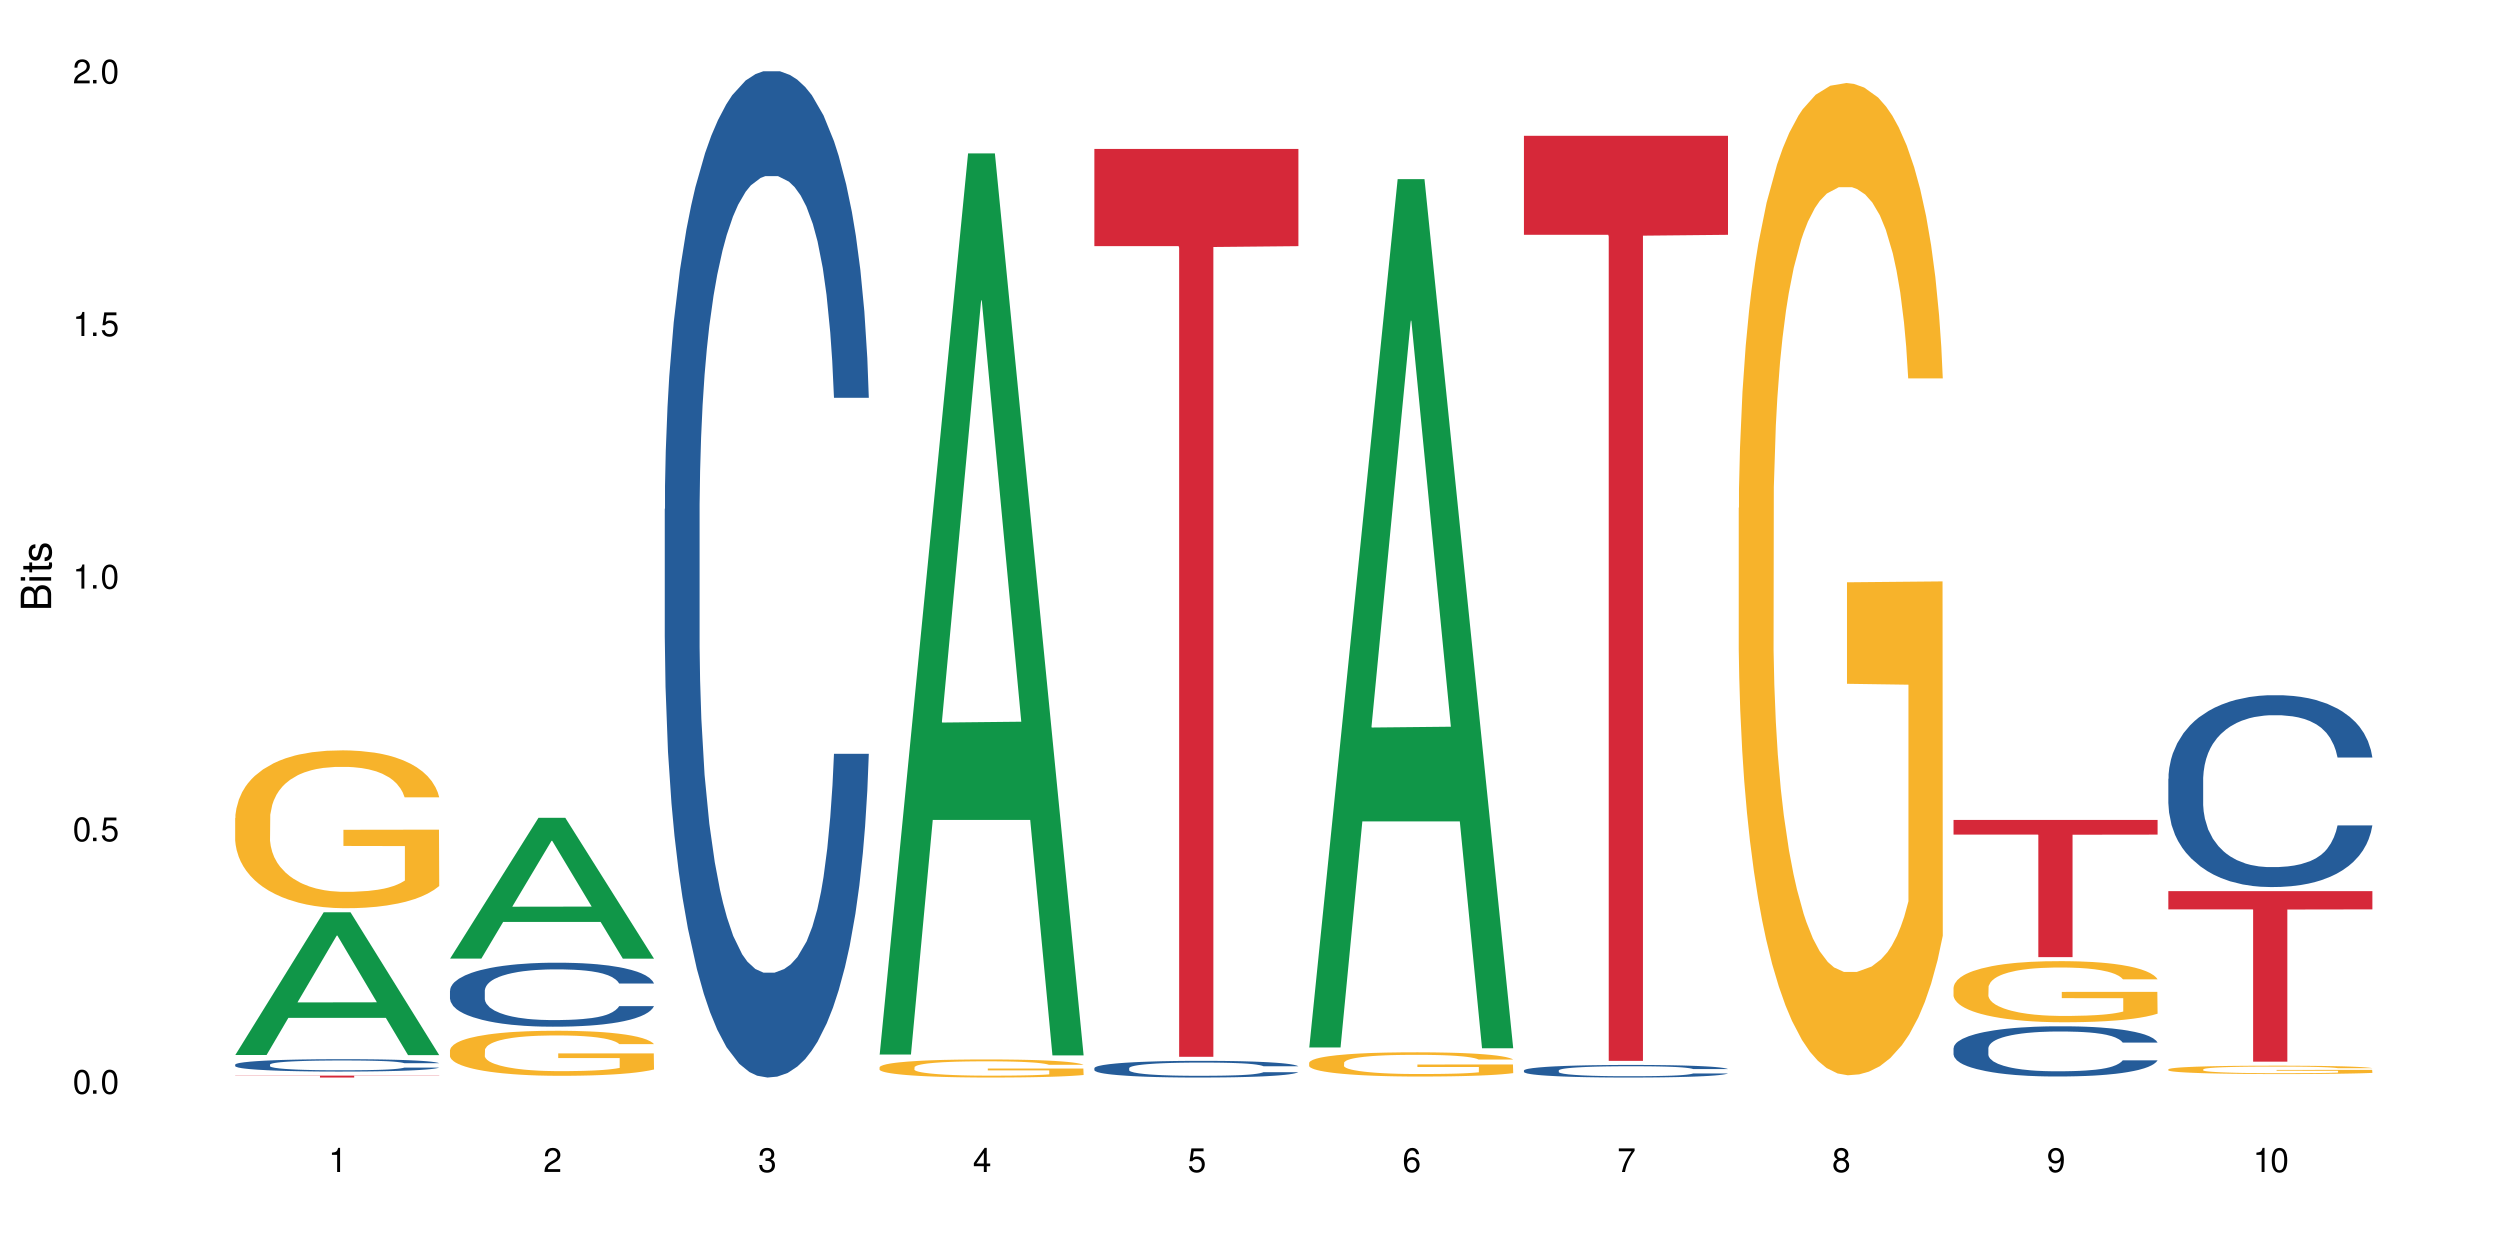 <?xml version="1.0" encoding="UTF-8"?>
<svg xmlns="http://www.w3.org/2000/svg" xmlns:xlink="http://www.w3.org/1999/xlink" width="720" height="360" viewBox="0 0 720 360">
<defs>
<g>
<g id="glyph-0-0">
</g>
<g id="glyph-0-1">
<path d="M 2.641 -6.938 C 2 -6.938 1.422 -6.656 1.078 -6.172 C 0.641 -5.562 0.406 -4.641 0.406 -3.359 C 0.406 -1.016 1.188 0.219 2.641 0.219 C 4.078 0.219 4.859 -1.016 4.859 -3.297 C 4.859 -4.641 4.656 -5.547 4.203 -6.172 C 3.844 -6.656 3.281 -6.938 2.641 -6.938 Z M 2.641 -6.188 C 3.547 -6.188 4 -5.25 4 -3.375 C 4 -1.406 3.562 -0.484 2.625 -0.484 C 1.734 -0.484 1.281 -1.438 1.281 -3.344 C 1.281 -5.25 1.734 -6.188 2.641 -6.188 Z M 2.641 -6.188 "/>
</g>
<g id="glyph-0-2">
<path d="M 1.828 -1 L 0.828 -1 L 0.828 0 L 1.828 0 Z M 1.828 -1 "/>
</g>
<g id="glyph-0-3">
<path d="M 4.562 -6.797 L 1.062 -6.797 L 0.547 -3.094 L 1.328 -3.094 C 1.719 -3.562 2.047 -3.734 2.578 -3.734 C 3.484 -3.734 4.062 -3.109 4.062 -2.094 C 4.062 -1.125 3.484 -0.531 2.578 -0.531 C 1.828 -0.531 1.375 -0.906 1.188 -1.672 L 0.328 -1.672 C 0.453 -1.109 0.547 -0.844 0.75 -0.594 C 1.125 -0.078 1.828 0.219 2.594 0.219 C 3.969 0.219 4.922 -0.781 4.922 -2.219 C 4.922 -3.562 4.031 -4.484 2.719 -4.484 C 2.25 -4.484 1.859 -4.359 1.469 -4.062 L 1.734 -5.969 L 4.562 -5.969 Z M 4.562 -6.797 "/>
</g>
<g id="glyph-0-4">
<path d="M 2.484 -4.938 L 2.484 0 L 3.328 0 L 3.328 -6.938 L 2.766 -6.938 C 2.469 -5.875 2.281 -5.734 0.984 -5.562 L 0.984 -4.938 Z M 2.484 -4.938 "/>
</g>
<g id="glyph-0-5">
<path d="M 4.859 -0.828 L 1.281 -0.828 C 1.359 -1.406 1.672 -1.781 2.5 -2.281 L 3.469 -2.828 C 4.406 -3.344 4.906 -4.062 4.906 -4.906 C 4.906 -5.484 4.672 -6.031 4.266 -6.406 C 3.859 -6.766 3.375 -6.938 2.719 -6.938 C 1.859 -6.938 1.219 -6.625 0.844 -6.031 C 0.609 -5.672 0.5 -5.234 0.484 -4.531 L 1.328 -4.531 C 1.359 -5.016 1.406 -5.281 1.531 -5.516 C 1.75 -5.938 2.188 -6.203 2.703 -6.203 C 3.469 -6.203 4.031 -5.641 4.031 -4.891 C 4.031 -4.344 3.719 -3.859 3.125 -3.516 L 2.234 -3 C 0.812 -2.172 0.406 -1.531 0.328 -0.016 L 4.859 -0.016 Z M 4.859 -0.828 "/>
</g>
<g id="glyph-0-6">
<path d="M 2.125 -3.188 L 2.578 -3.188 C 3.5 -3.188 3.984 -2.766 3.984 -1.922 C 3.984 -1.062 3.469 -0.531 2.594 -0.531 C 1.656 -0.531 1.203 -1 1.156 -2.016 L 0.312 -2.016 C 0.344 -1.453 0.438 -1.094 0.609 -0.781 C 0.953 -0.109 1.625 0.219 2.547 0.219 C 3.953 0.219 4.859 -0.625 4.859 -1.938 C 4.859 -2.828 4.516 -3.297 3.703 -3.594 C 4.344 -3.844 4.656 -4.328 4.656 -5.031 C 4.656 -6.219 3.875 -6.938 2.578 -6.938 C 1.203 -6.938 0.484 -6.172 0.453 -4.703 L 1.297 -4.703 C 1.312 -5.125 1.344 -5.359 1.453 -5.578 C 1.641 -5.969 2.062 -6.203 2.594 -6.203 C 3.344 -6.203 3.797 -5.75 3.797 -5 C 3.797 -4.516 3.609 -4.219 3.25 -4.047 C 3.016 -3.953 2.703 -3.922 2.125 -3.906 Z M 2.125 -3.188 "/>
</g>
<g id="glyph-0-7">
<path d="M 3.141 -1.672 L 3.141 0 L 3.984 0 L 3.984 -1.672 L 4.984 -1.672 L 4.984 -2.438 L 3.984 -2.438 L 3.984 -6.938 L 3.359 -6.938 L 0.266 -2.578 L 0.266 -1.672 Z M 3.141 -2.438 L 1 -2.438 L 3.141 -5.5 Z M 3.141 -2.438 "/>
</g>
<g id="glyph-0-8">
<path d="M 4.781 -5.125 C 4.609 -6.266 3.891 -6.938 2.844 -6.938 C 2.094 -6.938 1.422 -6.578 1.031 -5.953 C 0.594 -5.266 0.406 -4.422 0.406 -3.172 C 0.406 -2 0.578 -1.25 0.984 -0.641 C 1.359 -0.078 1.953 0.219 2.703 0.219 C 3.984 0.219 4.922 -0.75 4.922 -2.094 C 4.922 -3.375 4.062 -4.281 2.844 -4.281 C 2.172 -4.281 1.641 -4.031 1.281 -3.516 C 1.281 -5.234 1.828 -6.188 2.797 -6.188 C 3.391 -6.188 3.797 -5.797 3.938 -5.125 Z M 2.734 -3.531 C 3.547 -3.531 4.062 -2.953 4.062 -2.031 C 4.062 -1.156 3.484 -0.531 2.703 -0.531 C 1.922 -0.531 1.328 -1.188 1.328 -2.078 C 1.328 -2.938 1.906 -3.531 2.734 -3.531 Z M 2.734 -3.531 "/>
</g>
<g id="glyph-0-9">
<path d="M 4.984 -6.797 L 0.438 -6.797 L 0.438 -5.969 L 4.109 -5.969 C 2.5 -3.656 1.828 -2.234 1.328 0 L 2.219 0 C 2.594 -2.172 3.453 -4.047 4.984 -6.094 Z M 4.984 -6.797 "/>
</g>
<g id="glyph-0-10">
<path d="M 3.75 -3.656 C 4.469 -4.094 4.688 -4.438 4.688 -5.078 C 4.688 -6.172 3.844 -6.938 2.641 -6.938 C 1.438 -6.938 0.594 -6.172 0.594 -5.094 C 0.594 -4.438 0.812 -4.094 1.516 -3.656 C 0.734 -3.266 0.359 -2.703 0.359 -1.922 C 0.359 -0.656 1.281 0.219 2.641 0.219 C 3.984 0.219 4.922 -0.656 4.922 -1.922 C 4.922 -2.703 4.531 -3.266 3.75 -3.656 Z M 2.641 -6.188 C 3.359 -6.188 3.812 -5.75 3.812 -5.062 C 3.812 -4.406 3.344 -3.984 2.641 -3.984 C 1.922 -3.984 1.453 -4.406 1.453 -5.078 C 1.453 -5.75 1.922 -6.188 2.641 -6.188 Z M 2.641 -3.266 C 3.484 -3.266 4.062 -2.719 4.062 -1.906 C 4.062 -1.078 3.484 -0.531 2.625 -0.531 C 1.797 -0.531 1.219 -1.094 1.219 -1.906 C 1.219 -2.719 1.781 -3.266 2.641 -3.266 Z M 2.641 -3.266 "/>
</g>
<g id="glyph-0-11">
<path d="M 0.516 -1.578 C 0.672 -0.453 1.406 0.219 2.438 0.219 C 3.188 0.219 3.859 -0.141 4.266 -0.766 C 4.688 -1.453 4.891 -2.297 4.891 -3.547 C 4.891 -4.719 4.703 -5.453 4.312 -6.078 C 3.938 -6.641 3.344 -6.938 2.594 -6.938 C 1.297 -6.938 0.359 -5.969 0.359 -4.625 C 0.359 -3.344 1.234 -2.453 2.453 -2.453 C 3.094 -2.453 3.578 -2.672 4.016 -3.203 C 4 -1.484 3.469 -0.531 2.5 -0.531 C 1.906 -0.531 1.484 -0.906 1.359 -1.578 Z M 2.578 -6.203 C 3.375 -6.203 3.969 -5.531 3.969 -4.641 C 3.969 -3.797 3.391 -3.188 2.547 -3.188 C 1.734 -3.188 1.234 -3.766 1.234 -4.688 C 1.234 -5.562 1.797 -6.203 2.578 -6.203 Z M 2.578 -6.203 "/>
</g>
<g id="glyph-1-0">
</g>
<g id="glyph-1-1">
<path d="M 0 -0.953 L 0 -4.891 C 0 -5.719 -0.234 -6.344 -0.734 -6.797 C -1.188 -7.234 -1.812 -7.469 -2.5 -7.469 C -3.547 -7.469 -4.188 -7 -4.625 -5.875 C -4.984 -6.688 -5.625 -7.094 -6.531 -7.094 C -7.172 -7.094 -7.734 -6.859 -8.141 -6.391 C -8.562 -5.922 -8.75 -5.344 -8.75 -4.5 L -8.75 -0.953 Z M -4.984 -2.062 L -7.766 -2.062 L -7.766 -4.219 C -7.766 -4.844 -7.688 -5.203 -7.453 -5.5 C -7.219 -5.812 -6.859 -5.969 -6.375 -5.969 C -5.891 -5.969 -5.531 -5.812 -5.297 -5.5 C -5.062 -5.203 -4.984 -4.844 -4.984 -4.219 Z M -0.984 -2.062 L -4 -2.062 L -4 -4.781 C -4 -5.766 -3.438 -6.359 -2.484 -6.359 C -1.547 -6.359 -0.984 -5.766 -0.984 -4.781 Z M -0.984 -2.062 "/>
</g>
<g id="glyph-1-2">
<path d="M -6.281 -1.797 L -6.281 -0.797 L 0 -0.797 L 0 -1.797 Z M -8.75 -1.797 L -8.75 -0.797 L -7.484 -0.797 L -7.484 -1.797 Z M -8.75 -1.797 "/>
</g>
<g id="glyph-1-3">
<path d="M -6.281 -3.047 L -6.281 -2.016 L -8.016 -2.016 L -8.016 -1.016 L -6.281 -1.016 L -6.281 -0.172 L -5.469 -0.172 L -5.469 -1.016 L -0.719 -1.016 C -0.078 -1.016 0.281 -1.453 0.281 -2.234 C 0.281 -2.5 0.25 -2.719 0.188 -3.047 L -0.641 -3.047 C -0.609 -2.906 -0.594 -2.766 -0.594 -2.562 C -0.594 -2.141 -0.719 -2.016 -1.156 -2.016 L -5.469 -2.016 L -5.469 -3.047 Z M -6.281 -3.047 "/>
</g>
<g id="glyph-1-4">
<path d="M -4.531 -5.25 C -5.766 -5.25 -6.469 -4.422 -6.469 -2.969 C -6.469 -1.516 -5.719 -0.562 -4.547 -0.562 C -3.562 -0.562 -3.094 -1.062 -2.734 -2.562 L -2.516 -3.484 C -2.344 -4.188 -2.094 -4.469 -1.641 -4.469 C -1.047 -4.469 -0.641 -3.875 -0.641 -3 C -0.641 -2.453 -0.797 -2 -1.062 -1.75 C -1.25 -1.594 -1.422 -1.531 -1.875 -1.469 L -1.875 -0.406 C -0.422 -0.453 0.281 -1.266 0.281 -2.922 C 0.281 -4.5 -0.5 -5.516 -1.719 -5.516 C -2.656 -5.516 -3.172 -4.984 -3.469 -3.734 L -3.703 -2.766 C -3.891 -1.953 -4.156 -1.609 -4.594 -1.609 C -5.188 -1.609 -5.547 -2.125 -5.547 -2.938 C -5.547 -3.75 -5.203 -4.172 -4.531 -4.203 Z M -4.531 -5.25 "/>
</g>
</g>
</defs>
<rect x="-72" y="-36" width="864" height="432" fill="rgb(100%, 100%, 100%)" fill-opacity="1"/>
<path fill-rule="nonzero" fill="rgb(6.275%, 58.824%, 28.235%)" fill-opacity="1" d="M 67.73 303.844 L 67.793 303.805 L 93.223 262.734 L 100.945 262.734 L 126.5 303.883 L 117.52 303.883 L 111.117 293.141 L 83.051 293.141 L 76.773 303.844 L 67.73 303.844 L 85.75 288.699 L 108.543 288.66 L 97.176 269.457 L 97.051 269.418 L 96.926 269.535 L 85.688 288.66 L 85.75 288.699 Z M 67.73 303.844 "/>
<path fill-rule="nonzero" fill="rgb(14.51%, 36.078%, 60%)" fill-opacity="1" d="M 67.73 306.598 L 67.801 306.594 L 67.801 306.516 L 68.02 306.395 L 68.52 306.238 L 69.02 306.129 L 70.312 305.938 L 72.102 305.75 L 73.965 305.609 L 75.328 305.523 L 76.547 305.457 L 79.34 305.336 L 81.133 305.273 L 83.066 305.219 L 85.434 305.164 L 87.152 305.133 L 91.023 305.078 L 93.891 305.059 L 96.113 305.047 L 100.914 305.047 L 103.781 305.059 L 105.859 305.078 L 108.152 305.102 L 110.086 305.133 L 113.457 305.203 L 116.465 305.293 L 117.828 305.348 L 119.977 305.449 L 121.625 305.547 L 122.773 305.629 L 124.062 305.75 L 125.207 305.898 L 126.07 306.062 L 126.5 306.203 L 116.465 306.203 L 115.965 306.074 L 115.391 305.973 L 114.316 305.84 L 113.238 305.746 L 111.734 305.648 L 110.375 305.59 L 108.512 305.527 L 106.863 305.488 L 105.141 305.457 L 103.492 305.438 L 100.34 305.418 L 96.684 305.418 L 95.324 305.426 L 92.527 305.453 L 91.023 305.473 L 88.871 305.52 L 87.367 305.562 L 85.578 305.629 L 84.359 305.684 L 82.852 305.766 L 81.777 305.844 L 80.559 305.949 L 79.844 306.031 L 79.199 306.121 L 78.625 306.23 L 78.195 306.344 L 77.906 306.465 L 77.766 306.582 L 77.766 307.086 L 77.906 307.203 L 78.266 307.34 L 79.199 307.539 L 80.559 307.715 L 82.137 307.852 L 83.641 307.949 L 84.5 307.992 L 85.648 308.047 L 87.441 308.109 L 90.02 308.176 L 91.523 308.203 L 93.816 308.227 L 96.184 308.242 L 99.336 308.242 L 102.133 308.227 L 103.996 308.211 L 105.93 308.188 L 108.582 308.129 L 110.23 308.078 L 111.664 308.016 L 112.738 307.953 L 113.457 307.902 L 114.531 307.801 L 115.391 307.691 L 116.035 307.578 L 116.465 307.465 L 126.5 307.465 L 126.07 307.598 L 125.422 307.723 L 124.777 307.816 L 123.777 307.93 L 122.629 308.031 L 120.98 308.148 L 119.617 308.223 L 117.828 308.305 L 116.18 308.363 L 114.387 308.422 L 111.734 308.484 L 110.016 308.52 L 108.152 308.547 L 105.93 308.574 L 103.137 308.598 L 100.125 308.609 L 97.328 308.613 L 94.32 308.605 L 92.098 308.594 L 89.16 308.562 L 85.504 308.504 L 82.852 308.441 L 80.773 308.383 L 78.984 308.316 L 76.977 308.227 L 74.395 308.086 L 72.82 307.973 L 71.746 307.883 L 70.527 307.754 L 69.664 307.641 L 68.664 307.457 L 67.945 307.227 L 67.73 307.047 Z M 67.73 306.598 "/>
<path fill-rule="nonzero" fill="rgb(96.863%, 70.196%, 16.863%)" fill-opacity="1" d="M 67.73 235.574 L 67.801 235.535 L 67.801 234.703 L 68.09 232.836 L 68.805 230.262 L 69.738 228.141 L 70.742 226.48 L 71.387 225.609 L 72.461 224.363 L 73.395 223.449 L 75.758 221.582 L 78.77 219.836 L 80.418 219.09 L 82.281 218.383 L 84.93 217.594 L 86.148 217.305 L 89.875 216.641 L 94.105 216.223 L 98.762 216.098 L 100.914 216.141 L 103.852 216.309 L 107.863 216.762 L 110.16 217.18 L 111.949 217.594 L 113.812 218.133 L 116.105 218.965 L 118.258 219.961 L 119.977 220.957 L 121.695 222.203 L 123.129 223.531 L 124.348 224.984 L 125.422 226.73 L 126.07 228.184 L 126.5 229.637 L 116.535 229.637 L 115.965 228.184 L 115.32 227.062 L 114.242 225.691 L 113.168 224.695 L 112.094 223.906 L 110.086 222.828 L 108.367 222.16 L 106.215 221.582 L 104.137 221.207 L 101.773 220.957 L 100.34 220.875 L 96.543 220.875 L 93.102 221.164 L 91.094 221.496 L 89.66 221.828 L 87.656 222.453 L 86.438 222.949 L 85.719 223.285 L 83.57 224.57 L 82.137 225.734 L 81.348 226.523 L 80.344 227.77 L 79.629 228.891 L 78.84 230.551 L 78.41 231.797 L 77.836 234.621 L 77.766 242.094 L 77.98 243.672 L 78.41 245.375 L 78.984 246.871 L 79.844 248.449 L 80.703 249.652 L 82.207 251.273 L 83.496 252.352 L 84.5 253.059 L 86.438 254.18 L 87.227 254.555 L 89.09 255.301 L 91.023 255.883 L 93.387 256.379 L 95.18 256.629 L 98.047 256.836 L 101.703 256.836 L 106 256.59 L 108.727 256.258 L 110.59 255.926 L 111.809 255.633 L 113.312 255.176 L 114.387 254.762 L 115.391 254.305 L 116.609 253.598 L 116.609 243.672 L 98.906 243.633 L 98.906 238.98 L 126.426 238.938 L 126.5 255.176 L 124.992 256.297 L 123.129 257.379 L 121.34 258.207 L 119.477 258.914 L 116.824 259.703 L 114.672 260.199 L 111.375 260.781 L 108.367 261.156 L 105.215 261.406 L 102.418 261.531 L 99.121 261.57 L 96.184 261.488 L 93.031 261.238 L 90.52 260.906 L 88.227 260.492 L 85.934 259.953 L 83.066 259.078 L 81.203 258.375 L 79.27 257.5 L 77.336 256.465 L 75.613 255.344 L 74.469 254.469 L 73.32 253.473 L 72.102 252.227 L 70.957 250.816 L 70.098 249.527 L 69.309 248.074 L 68.734 246.703 L 68.16 244.836 L 67.875 243.34 L 67.73 242.055 Z M 67.73 235.574 "/>
<path fill-rule="nonzero" fill="rgb(83.922%, 15.686%, 22.353%)" fill-opacity="1" d="M 67.73 309.777 L 126.5 309.777 L 126.5 309.836 L 102.008 309.836 L 102.008 310.332 L 92.152 310.332 L 92.152 309.836 L 67.73 309.836 Z M 67.73 309.777 "/>
<path fill-rule="nonzero" fill="rgb(6.275%, 58.824%, 28.235%)" fill-opacity="1" d="M 129.594 276.07 L 129.656 276.031 L 155.082 235.531 L 162.805 235.531 L 188.359 276.105 L 179.383 276.105 L 172.977 265.516 L 144.91 265.516 L 138.633 276.07 L 129.594 276.07 L 147.613 261.133 L 170.402 261.098 L 159.039 242.16 L 158.914 242.121 L 158.789 242.238 L 147.547 261.098 L 147.613 261.133 Z M 129.594 276.07 "/>
<path fill-rule="nonzero" fill="rgb(14.51%, 36.078%, 60%)" fill-opacity="1" d="M 129.594 285.285 L 129.664 285.27 L 129.664 284.863 L 129.879 284.227 L 130.379 283.418 L 130.883 282.859 L 132.172 281.867 L 133.965 280.906 L 135.828 280.168 L 137.188 279.73 L 138.406 279.391 L 141.203 278.77 L 142.992 278.449 L 144.93 278.164 L 147.293 277.879 L 149.016 277.707 L 152.883 277.438 L 155.75 277.32 L 157.973 277.27 L 162.773 277.27 L 165.641 277.34 L 167.719 277.422 L 170.012 277.559 L 171.949 277.707 L 175.316 278.078 L 178.324 278.551 L 179.688 278.82 L 181.836 279.344 L 183.484 279.848 L 184.633 280.285 L 185.922 280.906 L 187.07 281.664 L 187.93 282.523 L 188.359 283.25 L 178.324 283.25 L 177.824 282.574 L 177.25 282.055 L 176.176 281.363 L 175.102 280.875 L 173.598 280.387 L 172.234 280.066 L 170.371 279.746 L 168.723 279.543 L 167.004 279.391 L 165.355 279.293 L 162.199 279.191 L 158.547 279.191 L 157.184 279.223 L 154.391 279.359 L 152.883 279.477 L 150.734 279.711 L 149.23 279.93 L 147.438 280.27 L 146.219 280.555 L 144.715 280.992 L 143.641 281.379 L 142.422 281.934 L 141.703 282.355 L 141.059 282.828 L 140.484 283.383 L 140.055 283.973 L 139.77 284.594 L 139.625 285.203 L 139.625 287.812 L 139.77 288.418 L 140.129 289.125 L 141.059 290.152 L 142.422 291.043 L 143.996 291.75 L 145.504 292.258 L 146.363 292.492 L 147.508 292.762 L 149.301 293.098 L 151.879 293.438 L 153.387 293.57 L 155.68 293.707 L 158.043 293.773 L 161.199 293.773 L 163.992 293.707 L 165.855 293.621 L 167.789 293.484 L 170.441 293.199 L 172.09 292.93 L 173.523 292.609 L 174.598 292.289 L 175.316 292.02 L 176.391 291.5 L 177.25 290.926 L 177.895 290.336 L 178.324 289.766 L 188.359 289.766 L 187.93 290.438 L 187.285 291.094 L 186.641 291.582 L 185.637 292.172 L 184.488 292.695 L 182.84 293.285 L 181.48 293.672 L 179.688 294.094 L 178.039 294.414 L 176.246 294.699 L 173.598 295.035 L 171.875 295.203 L 170.012 295.355 L 167.789 295.488 L 164.996 295.609 L 161.984 295.676 L 159.191 295.691 L 156.18 295.66 L 153.957 295.59 L 151.02 295.441 L 147.367 295.137 L 144.715 294.816 L 142.637 294.496 L 140.844 294.16 L 138.836 293.707 L 136.258 292.965 L 134.68 292.391 L 133.605 291.922 L 132.387 291.262 L 131.527 290.676 L 130.523 289.73 L 129.809 288.535 L 129.594 287.609 Z M 129.594 285.285 "/>
<path fill-rule="nonzero" fill="rgb(96.863%, 70.196%, 16.863%)" fill-opacity="1" d="M 129.594 302.414 L 129.664 302.402 L 129.664 302.168 L 129.949 301.633 L 130.668 300.898 L 131.598 300.293 L 132.602 299.82 L 133.246 299.57 L 134.32 299.215 L 135.254 298.953 L 137.617 298.422 L 140.629 297.922 L 142.277 297.711 L 144.141 297.508 L 146.793 297.281 L 148.012 297.199 L 151.738 297.012 L 155.965 296.891 L 160.625 296.855 L 162.773 296.867 L 165.711 296.914 L 169.727 297.047 L 172.02 297.164 L 173.812 297.281 L 175.676 297.438 L 177.969 297.676 L 180.117 297.957 L 181.836 298.242 L 183.559 298.598 L 184.992 298.977 L 186.211 299.395 L 187.285 299.891 L 187.93 300.305 L 188.359 300.719 L 178.398 300.719 L 177.824 300.305 L 177.18 299.984 L 176.105 299.594 L 175.031 299.309 L 173.953 299.086 L 171.949 298.777 L 170.227 298.586 L 168.078 298.422 L 166 298.312 L 163.633 298.242 L 162.199 298.219 L 158.402 298.219 L 154.961 298.301 L 152.957 298.398 L 151.523 298.492 L 149.516 298.668 L 148.297 298.812 L 147.582 298.906 L 145.43 299.273 L 143.996 299.605 L 143.207 299.832 L 142.207 300.188 L 141.488 300.508 L 140.699 300.98 L 140.27 301.336 L 139.695 302.145 L 139.625 304.277 L 139.84 304.727 L 140.27 305.211 L 140.844 305.641 L 141.703 306.09 L 142.562 306.434 L 144.07 306.895 L 145.359 307.203 L 146.363 307.406 L 148.297 307.727 L 149.086 307.832 L 150.949 308.047 L 152.883 308.211 L 155.25 308.355 L 157.039 308.426 L 159.906 308.484 L 163.562 308.484 L 167.863 308.414 L 170.586 308.32 L 172.449 308.223 L 173.668 308.141 L 175.172 308.012 L 176.246 307.891 L 177.25 307.762 L 178.469 307.559 L 178.469 304.727 L 160.766 304.715 L 160.766 303.387 L 188.289 303.375 L 188.359 308.012 L 186.855 308.332 L 184.992 308.637 L 183.199 308.875 L 181.336 309.078 L 178.684 309.301 L 176.535 309.445 L 173.238 309.609 L 170.227 309.719 L 167.074 309.789 L 164.277 309.824 L 160.984 309.836 L 158.043 309.812 L 154.891 309.742 L 152.383 309.645 L 150.09 309.527 L 147.797 309.375 L 144.93 309.125 L 143.066 308.922 L 141.129 308.676 L 139.195 308.379 L 137.477 308.059 L 136.328 307.809 L 135.184 307.523 L 133.965 307.168 L 132.816 306.766 L 131.957 306.398 L 131.168 305.984 L 130.594 305.594 L 130.023 305.059 L 129.734 304.633 L 129.594 304.266 Z M 129.594 302.414 "/>
<path fill-rule="nonzero" fill="rgb(14.51%, 36.078%, 60%)" fill-opacity="1" d="M 191.453 146.621 L 191.523 146.355 L 191.523 140 L 191.738 129.934 L 192.242 117.215 L 192.742 108.477 L 194.031 92.844 L 195.824 77.746 L 197.688 66.09 L 199.051 59.203 L 200.27 53.902 L 203.062 44.102 L 204.855 39.07 L 206.789 34.566 L 209.156 30.062 L 210.875 27.414 L 214.746 23.176 L 217.613 21.32 L 219.832 20.527 L 224.637 20.527 L 227.5 21.586 L 229.582 22.91 L 231.875 25.031 L 233.809 27.414 L 237.176 33.242 L 240.188 40.66 L 241.547 44.898 L 243.699 53.109 L 245.348 61.055 L 246.492 67.945 L 247.785 77.746 L 248.93 89.668 L 249.789 103.176 L 250.219 114.566 L 240.188 114.566 L 239.684 103.973 L 239.113 95.758 L 238.035 84.898 L 236.961 77.215 L 235.457 69.535 L 234.094 64.5 L 232.23 59.469 L 230.582 56.289 L 228.863 53.902 L 227.215 52.316 L 224.062 50.727 L 220.406 50.727 L 219.043 51.254 L 216.25 53.375 L 214.746 55.23 L 212.594 58.938 L 211.09 62.383 L 209.297 67.68 L 208.078 72.184 L 206.574 79.07 L 205.5 85.164 L 204.281 93.906 L 203.566 100.527 L 202.918 107.945 L 202.348 116.688 L 201.918 125.957 L 201.629 135.762 L 201.484 145.297 L 201.484 186.355 L 201.629 195.895 L 201.988 207.02 L 202.918 223.18 L 204.281 237.219 L 205.859 248.344 L 207.363 256.293 L 208.223 260 L 209.371 264.238 L 211.16 269.535 L 213.742 274.836 L 215.246 276.953 L 217.539 279.074 L 219.906 280.133 L 223.059 280.133 L 225.852 279.074 L 227.715 277.75 L 229.652 275.629 L 232.305 271.125 L 233.953 266.887 L 235.387 261.855 L 236.461 256.82 L 237.176 252.582 L 238.254 244.371 L 239.113 235.363 L 239.758 226.094 L 240.188 217.086 L 250.219 217.086 L 249.789 227.684 L 249.145 238.012 L 248.5 245.695 L 247.496 254.969 L 246.352 263.18 L 244.703 272.449 L 243.34 278.543 L 241.547 285.168 L 239.898 290.199 L 238.109 294.703 L 235.457 300 L 233.738 302.648 L 231.875 305.035 L 229.652 307.152 L 226.855 309.008 L 223.848 310.066 L 221.051 310.332 L 218.043 309.801 L 215.82 308.742 L 212.883 306.359 L 209.227 301.59 L 206.574 296.559 L 204.496 291.523 L 202.703 286.227 L 200.699 279.074 L 198.117 267.418 L 196.543 258.41 L 195.465 250.992 L 194.246 240.664 L 193.387 231.391 L 192.383 216.555 L 191.668 197.746 L 191.453 183.18 Z M 191.453 146.621 "/>
<path fill-rule="nonzero" fill="rgb(6.275%, 58.824%, 28.235%)" fill-opacity="1" d="M 253.312 303.711 L 253.375 303.465 L 278.805 44.184 L 286.527 44.184 L 312.082 303.953 L 303.102 303.953 L 296.699 236.145 L 268.633 236.145 L 262.355 303.711 L 253.312 303.711 L 271.332 208.094 L 294.125 207.852 L 282.762 86.625 L 282.633 86.379 L 282.508 87.113 L 271.27 207.852 L 271.332 208.094 Z M 253.312 303.711 "/>
<path fill-rule="nonzero" fill="rgb(96.863%, 70.196%, 16.863%)" fill-opacity="1" d="M 253.312 307.352 L 253.387 307.348 L 253.387 307.25 L 253.672 307.035 L 254.387 306.742 L 255.32 306.5 L 256.324 306.309 L 256.969 306.207 L 258.043 306.066 L 258.977 305.961 L 261.34 305.746 L 264.352 305.547 L 266 305.461 L 267.863 305.379 L 270.516 305.289 L 271.73 305.254 L 275.461 305.18 L 279.688 305.133 L 284.348 305.117 L 286.496 305.121 L 289.434 305.141 L 293.449 305.195 L 295.742 305.242 L 297.531 305.289 L 299.395 305.352 L 301.691 305.445 L 303.84 305.559 L 305.559 305.676 L 307.281 305.816 L 308.715 305.969 L 309.93 306.137 L 311.008 306.336 L 311.652 306.504 L 312.082 306.672 L 302.121 306.672 L 301.547 306.504 L 300.902 306.375 L 299.824 306.219 L 298.75 306.102 L 297.676 306.012 L 295.668 305.891 L 293.949 305.812 L 291.801 305.746 L 289.723 305.703 L 287.355 305.676 L 285.922 305.664 L 282.125 305.664 L 278.684 305.699 L 276.676 305.738 L 275.242 305.773 L 273.238 305.848 L 272.02 305.902 L 271.301 305.941 L 269.152 306.09 L 267.719 306.223 L 266.93 306.312 L 265.926 306.457 L 265.211 306.586 L 264.422 306.773 L 263.992 306.918 L 263.418 307.242 L 263.348 308.098 L 263.562 308.281 L 263.992 308.477 L 264.566 308.648 L 265.426 308.828 L 266.285 308.965 L 267.789 309.152 L 269.082 309.273 L 270.082 309.355 L 272.02 309.484 L 272.809 309.527 L 274.672 309.613 L 276.605 309.68 L 278.973 309.738 L 280.762 309.766 L 283.629 309.789 L 287.285 309.789 L 291.586 309.762 L 294.309 309.723 L 296.172 309.684 L 297.391 309.652 L 298.895 309.598 L 299.969 309.551 L 300.973 309.5 L 302.191 309.418 L 302.191 308.281 L 284.488 308.273 L 284.488 307.742 L 312.008 307.738 L 312.082 309.598 L 310.578 309.727 L 308.715 309.852 L 306.922 309.945 L 305.059 310.027 L 302.406 310.117 L 300.258 310.176 L 296.961 310.242 L 293.949 310.285 L 290.797 310.312 L 288 310.328 L 284.703 310.332 L 281.766 310.324 L 278.613 310.293 L 276.105 310.258 L 273.812 310.207 L 271.516 310.148 L 268.652 310.047 L 266.789 309.965 L 264.852 309.867 L 262.918 309.746 L 261.195 309.617 L 260.051 309.52 L 258.902 309.402 L 257.684 309.262 L 256.539 309.098 L 255.68 308.953 L 254.891 308.785 L 254.316 308.629 L 253.742 308.414 L 253.457 308.242 L 253.312 308.094 Z M 253.312 307.352 "/>
<path fill-rule="nonzero" fill="rgb(14.51%, 36.078%, 60%)" fill-opacity="1" d="M 315.176 307.617 L 315.246 307.613 L 315.246 307.508 L 315.461 307.34 L 315.961 307.129 L 316.465 306.984 L 317.754 306.723 L 319.547 306.473 L 321.41 306.281 L 322.77 306.164 L 323.988 306.078 L 326.785 305.914 L 328.578 305.832 L 330.512 305.758 L 332.875 305.684 L 334.598 305.637 L 338.465 305.566 L 341.332 305.539 L 343.555 305.523 L 348.355 305.523 L 351.223 305.543 L 353.301 305.562 L 355.594 305.598 L 357.531 305.637 L 360.898 305.734 L 363.91 305.859 L 365.27 305.93 L 367.422 306.066 L 369.07 306.195 L 370.215 306.312 L 371.504 306.473 L 372.652 306.672 L 373.512 306.895 L 373.941 307.086 L 363.91 307.086 L 363.406 306.91 L 362.832 306.773 L 361.758 306.594 L 360.684 306.465 L 359.18 306.336 L 357.816 306.254 L 355.953 306.172 L 354.305 306.117 L 352.586 306.078 L 350.938 306.051 L 347.785 306.023 L 344.129 306.023 L 342.766 306.035 L 339.973 306.07 L 338.465 306.102 L 336.316 306.16 L 334.812 306.219 L 333.02 306.305 L 331.801 306.383 L 330.297 306.496 L 329.223 306.598 L 328.004 306.742 L 327.285 306.852 L 326.641 306.977 L 326.066 307.121 L 325.637 307.273 L 325.352 307.438 L 325.207 307.594 L 325.207 308.277 L 325.352 308.434 L 325.711 308.617 L 326.641 308.887 L 328.004 309.121 L 329.578 309.305 L 331.086 309.438 L 331.945 309.496 L 333.09 309.566 L 334.883 309.656 L 337.465 309.742 L 338.969 309.777 L 341.262 309.812 L 343.625 309.832 L 346.781 309.832 L 349.574 309.812 L 351.438 309.793 L 353.375 309.758 L 356.023 309.684 L 357.672 309.613 L 359.105 309.527 L 360.184 309.445 L 360.898 309.375 L 361.973 309.238 L 362.832 309.09 L 363.48 308.934 L 363.91 308.785 L 373.941 308.785 L 373.512 308.961 L 372.867 309.133 L 372.223 309.262 L 371.219 309.414 L 370.07 309.551 L 368.422 309.703 L 367.062 309.805 L 365.27 309.914 L 363.621 310 L 361.832 310.074 L 359.18 310.16 L 357.457 310.203 L 355.594 310.246 L 353.375 310.281 L 350.578 310.309 L 347.57 310.328 L 344.773 310.332 L 341.762 310.324 L 339.543 310.305 L 336.602 310.266 L 332.949 310.188 L 330.297 310.105 L 328.219 310.02 L 326.426 309.934 L 324.418 309.812 L 321.84 309.621 L 320.262 309.473 L 319.188 309.348 L 317.969 309.176 L 317.109 309.023 L 316.105 308.777 L 315.391 308.465 L 315.176 308.223 Z M 315.176 307.617 "/>
<path fill-rule="nonzero" fill="rgb(83.922%, 15.686%, 22.353%)" fill-opacity="1" d="M 315.176 42.902 L 373.941 42.902 L 373.941 70.891 L 349.449 71.137 L 349.449 304.359 L 339.594 304.359 L 339.594 71.383 L 339.453 70.891 L 315.176 70.891 Z M 315.176 42.902 "/>
<path fill-rule="nonzero" fill="rgb(6.275%, 58.824%, 28.235%)" fill-opacity="1" d="M 377.035 301.664 L 377.098 301.426 L 402.527 51.586 L 410.25 51.586 L 435.805 301.898 L 426.824 301.898 L 420.422 236.559 L 392.355 236.559 L 386.078 301.664 L 377.035 301.664 L 395.055 209.527 L 417.848 209.293 L 406.48 92.48 L 406.355 92.246 L 406.23 92.949 L 394.992 209.293 L 395.055 209.527 Z M 377.035 301.664 "/>
<path fill-rule="nonzero" fill="rgb(96.863%, 70.196%, 16.863%)" fill-opacity="1" d="M 377.035 306.055 L 377.105 306.047 L 377.105 305.918 L 377.395 305.633 L 378.109 305.238 L 379.043 304.91 L 380.047 304.656 L 380.691 304.523 L 381.766 304.332 L 382.695 304.191 L 385.062 303.902 L 388.07 303.637 L 389.719 303.52 L 391.582 303.414 L 394.234 303.289 L 395.453 303.246 L 399.18 303.145 L 403.41 303.082 L 408.066 303.062 L 410.219 303.066 L 413.156 303.094 L 417.168 303.164 L 419.461 303.227 L 421.254 303.289 L 423.117 303.375 L 425.41 303.5 L 427.562 303.656 L 429.281 303.809 L 431 304 L 432.434 304.203 L 433.652 304.426 L 434.727 304.695 L 435.375 304.918 L 435.805 305.141 L 425.84 305.141 L 425.27 304.918 L 424.621 304.746 L 423.547 304.535 L 422.473 304.383 L 421.398 304.262 L 419.391 304.094 L 417.672 303.992 L 415.52 303.902 L 413.441 303.848 L 411.078 303.809 L 409.645 303.797 L 405.848 303.797 L 402.406 303.84 L 400.398 303.891 L 398.965 303.941 L 396.961 304.039 L 395.742 304.113 L 395.023 304.164 L 392.875 304.363 L 391.441 304.543 L 390.652 304.664 L 389.648 304.855 L 388.934 305.027 L 388.145 305.281 L 387.715 305.473 L 387.141 305.906 L 387.07 307.055 L 387.285 307.297 L 387.715 307.559 L 388.289 307.789 L 389.148 308.031 L 390.008 308.215 L 391.512 308.465 L 392.801 308.629 L 393.805 308.738 L 395.742 308.91 L 396.527 308.969 L 398.391 309.082 L 400.328 309.172 L 402.691 309.25 L 404.484 309.289 L 407.352 309.32 L 411.008 309.32 L 415.305 309.281 L 418.031 309.23 L 419.895 309.18 L 421.109 309.133 L 422.617 309.062 L 423.691 309 L 424.695 308.93 L 425.914 308.82 L 425.914 307.297 L 408.211 307.289 L 408.211 306.578 L 435.73 306.57 L 435.805 309.062 L 434.297 309.238 L 432.434 309.402 L 430.645 309.531 L 428.781 309.637 L 426.129 309.758 L 423.977 309.836 L 420.68 309.926 L 417.672 309.984 L 414.52 310.02 L 411.723 310.039 L 408.426 310.047 L 405.488 310.035 L 402.336 309.996 L 399.824 309.945 L 397.531 309.879 L 395.238 309.797 L 392.371 309.664 L 390.508 309.555 L 388.574 309.422 L 386.641 309.262 L 384.918 309.09 L 383.773 308.957 L 382.625 308.801 L 381.406 308.609 L 380.262 308.395 L 379.398 308.195 L 378.613 307.973 L 378.039 307.762 L 377.465 307.477 L 377.18 307.246 L 377.035 307.047 Z M 377.035 306.055 "/>
<path fill-rule="nonzero" fill="rgb(14.51%, 36.078%, 60%)" fill-opacity="1" d="M 438.895 308.281 L 438.969 308.281 L 438.969 308.199 L 439.184 308.074 L 439.684 307.914 L 440.188 307.805 L 441.477 307.609 L 443.27 307.422 L 445.133 307.273 L 446.492 307.188 L 447.711 307.121 L 450.508 307 L 452.297 306.938 L 454.234 306.879 L 456.598 306.824 L 458.316 306.789 L 462.188 306.738 L 465.055 306.715 L 467.277 306.703 L 472.078 306.703 L 474.945 306.719 L 477.023 306.734 L 479.316 306.762 L 481.254 306.789 L 484.621 306.863 L 487.629 306.957 L 488.992 307.008 L 491.141 307.113 L 492.789 307.211 L 493.938 307.297 L 495.227 307.422 L 496.375 307.57 L 497.234 307.738 L 497.664 307.883 L 487.629 307.883 L 487.129 307.75 L 486.555 307.645 L 485.48 307.512 L 484.406 307.414 L 482.898 307.316 L 481.539 307.254 L 479.676 307.191 L 478.027 307.152 L 476.309 307.121 L 474.66 307.102 L 471.504 307.082 L 467.852 307.082 L 466.488 307.09 L 463.691 307.117 L 462.188 307.137 L 460.039 307.184 L 458.535 307.227 L 456.742 307.293 L 455.523 307.352 L 454.02 307.438 L 452.941 307.512 L 451.727 307.621 L 451.008 307.707 L 450.363 307.797 L 449.789 307.906 L 449.359 308.023 L 449.074 308.148 L 448.93 308.266 L 448.93 308.781 L 449.074 308.898 L 449.43 309.039 L 450.363 309.242 L 451.727 309.418 L 453.301 309.555 L 454.805 309.656 L 455.668 309.703 L 456.812 309.754 L 458.605 309.82 L 461.184 309.887 L 462.691 309.914 L 464.984 309.941 L 467.348 309.953 L 470.5 309.953 L 473.297 309.941 L 475.16 309.926 L 477.094 309.898 L 479.746 309.84 L 481.395 309.789 L 482.828 309.727 L 483.902 309.664 L 484.621 309.609 L 485.695 309.508 L 486.555 309.395 L 487.199 309.277 L 487.629 309.164 L 497.664 309.164 L 497.234 309.297 L 496.59 309.426 L 495.945 309.523 L 494.941 309.641 L 493.793 309.742 L 492.145 309.859 L 490.785 309.934 L 488.992 310.016 L 487.344 310.082 L 485.551 310.137 L 482.898 310.203 L 481.18 310.234 L 479.316 310.266 L 477.094 310.293 L 474.301 310.316 L 471.289 310.328 L 468.496 310.332 L 465.484 310.324 L 463.262 310.312 L 460.324 310.281 L 456.668 310.223 L 454.02 310.16 L 451.941 310.098 L 450.148 310.031 L 448.141 309.941 L 445.562 309.797 L 443.984 309.684 L 442.91 309.59 L 441.691 309.461 L 440.832 309.344 L 439.828 309.16 L 439.109 308.922 L 438.895 308.742 Z M 438.895 308.281 "/>
<path fill-rule="nonzero" fill="rgb(83.922%, 15.686%, 22.353%)" fill-opacity="1" d="M 438.895 39.105 L 497.664 39.105 L 497.664 67.625 L 473.172 67.875 L 473.172 305.539 L 463.316 305.539 L 463.316 68.125 L 463.176 67.625 L 438.895 67.625 Z M 438.895 39.105 "/>
<path fill-rule="nonzero" fill="rgb(96.863%, 70.196%, 16.863%)" fill-opacity="1" d="M 500.758 146.305 L 500.828 146.043 L 500.828 140.824 L 501.117 129.078 L 501.832 112.898 L 502.766 99.586 L 503.766 89.148 L 504.414 83.668 L 505.488 75.836 L 506.418 70.094 L 508.785 58.352 L 511.793 47.391 L 513.441 42.691 L 515.305 38.254 L 517.957 33.297 L 519.176 31.469 L 522.902 27.293 L 527.133 24.684 L 531.789 23.902 L 533.938 24.164 L 536.879 25.207 L 540.891 28.078 L 543.184 30.688 L 544.977 33.297 L 546.84 36.688 L 549.133 41.91 L 551.281 48.172 L 553.004 54.438 L 554.723 62.266 L 556.156 70.617 L 557.375 79.754 L 558.449 90.715 L 559.094 99.848 L 559.523 108.98 L 549.562 108.98 L 548.988 99.848 L 548.344 92.801 L 547.27 84.188 L 546.195 77.926 L 545.121 72.965 L 543.113 66.18 L 541.395 62.004 L 539.242 58.352 L 537.164 56.004 L 534.801 54.438 L 533.367 53.914 L 529.566 53.914 L 526.129 55.742 L 524.121 57.828 L 522.688 59.918 L 520.68 63.832 L 519.461 66.965 L 518.746 69.051 L 516.598 77.141 L 515.164 84.449 L 514.375 89.41 L 513.371 97.238 L 512.652 104.285 L 511.867 114.723 L 511.438 122.555 L 510.863 140.301 L 510.789 187.277 L 511.004 197.195 L 511.438 207.895 L 512.008 217.293 L 512.867 227.207 L 513.73 234.777 L 515.234 244.957 L 516.523 251.742 L 517.527 256.18 L 519.461 263.223 L 520.25 265.574 L 522.113 270.27 L 524.051 273.926 L 526.414 277.059 L 528.207 278.621 L 531.074 279.926 L 534.727 279.926 L 539.027 278.363 L 541.75 276.273 L 543.613 274.188 L 544.832 272.359 L 546.34 269.488 L 547.414 266.879 L 548.418 264.008 L 549.633 259.57 L 549.633 197.195 L 531.934 196.934 L 531.934 167.703 L 559.453 167.441 L 559.523 269.488 L 558.02 276.535 L 556.156 283.32 L 554.363 288.539 L 552.5 292.977 L 549.852 297.938 L 547.699 301.066 L 544.402 304.723 L 541.395 307.07 L 538.238 308.637 L 535.445 309.418 L 532.148 309.68 L 529.211 309.156 L 526.055 307.594 L 523.547 305.504 L 521.254 302.895 L 518.961 299.5 L 516.094 294.02 L 514.23 289.586 L 512.297 284.102 L 510.359 277.578 L 508.641 270.531 L 507.492 265.051 L 506.348 258.789 L 505.129 250.957 L 503.98 242.086 L 503.121 233.996 L 502.332 224.859 L 501.762 216.246 L 501.188 204.504 L 500.902 195.109 L 500.758 187.016 Z M 500.758 146.305 "/>
<path fill-rule="nonzero" fill="rgb(14.51%, 36.078%, 60%)" fill-opacity="1" d="M 562.617 301.867 L 562.691 301.852 L 562.691 301.535 L 562.906 301.035 L 563.406 300.398 L 563.906 299.965 L 565.199 299.184 L 566.988 298.43 L 568.852 297.852 L 570.215 297.508 L 571.434 297.242 L 574.227 296.754 L 576.02 296.5 L 577.953 296.277 L 580.32 296.051 L 582.039 295.922 L 585.91 295.711 L 588.777 295.617 L 591 295.578 L 595.801 295.578 L 598.668 295.629 L 600.746 295.695 L 603.039 295.801 L 604.973 295.922 L 608.344 296.211 L 611.352 296.582 L 612.715 296.793 L 614.863 297.203 L 616.512 297.598 L 617.66 297.941 L 618.949 298.43 L 620.098 299.027 L 620.957 299.699 L 621.387 300.27 L 611.352 300.27 L 610.852 299.738 L 610.277 299.328 L 609.203 298.789 L 608.129 298.406 L 606.621 298.02 L 605.262 297.77 L 603.398 297.52 L 601.75 297.359 L 600.027 297.242 L 598.379 297.164 L 595.227 297.082 L 591.57 297.082 L 590.211 297.109 L 587.414 297.215 L 585.91 297.309 L 583.762 297.492 L 582.254 297.664 L 580.465 297.93 L 579.246 298.152 L 577.738 298.496 L 576.664 298.801 L 575.445 299.238 L 574.73 299.566 L 574.086 299.938 L 573.512 300.375 L 573.082 300.836 L 572.793 301.324 L 572.652 301.801 L 572.652 303.848 L 572.793 304.324 L 573.152 304.879 L 574.086 305.684 L 575.445 306.387 L 577.023 306.941 L 578.527 307.336 L 579.387 307.523 L 580.535 307.734 L 582.328 307.996 L 584.906 308.262 L 586.41 308.367 L 588.707 308.473 L 591.07 308.527 L 594.223 308.527 L 597.02 308.473 L 598.883 308.406 L 600.816 308.301 L 603.469 308.078 L 605.117 307.867 L 606.551 307.613 L 607.625 307.363 L 608.344 307.152 L 609.418 306.742 L 610.277 306.293 L 610.922 305.832 L 611.352 305.383 L 621.387 305.383 L 620.957 305.91 L 620.312 306.426 L 619.664 306.809 L 618.664 307.27 L 617.516 307.68 L 615.867 308.145 L 614.504 308.445 L 612.715 308.777 L 611.066 309.027 L 609.273 309.254 L 606.621 309.516 L 604.902 309.648 L 603.039 309.77 L 600.816 309.875 L 598.023 309.965 L 595.012 310.02 L 592.219 310.031 L 589.207 310.008 L 586.984 309.953 L 584.047 309.836 L 580.391 309.598 L 577.738 309.344 L 575.66 309.094 L 573.871 308.828 L 571.863 308.473 L 569.281 307.891 L 567.707 307.441 L 566.633 307.074 L 565.414 306.559 L 564.555 306.094 L 563.551 305.355 L 562.832 304.418 L 562.617 303.691 Z M 562.617 301.867 "/>
<path fill-rule="nonzero" fill="rgb(96.863%, 70.196%, 16.863%)" fill-opacity="1" d="M 562.617 284.348 L 562.691 284.332 L 562.691 284.012 L 562.977 283.289 L 563.691 282.289 L 564.625 281.469 L 565.629 280.828 L 566.273 280.488 L 567.348 280.008 L 568.281 279.652 L 570.645 278.93 L 573.656 278.254 L 575.305 277.965 L 577.168 277.691 L 579.816 277.387 L 581.035 277.273 L 584.762 277.016 L 588.992 276.855 L 593.648 276.809 L 595.801 276.824 L 598.738 276.887 L 602.754 277.066 L 605.047 277.227 L 606.836 277.387 L 608.699 277.594 L 610.992 277.918 L 613.145 278.305 L 614.863 278.688 L 616.586 279.172 L 618.016 279.688 L 619.234 280.25 L 620.312 280.922 L 620.957 281.488 L 621.387 282.051 L 611.426 282.051 L 610.852 281.488 L 610.207 281.051 L 609.129 280.523 L 608.055 280.137 L 606.98 279.832 L 604.973 279.414 L 603.254 279.156 L 601.105 278.93 L 599.023 278.785 L 596.66 278.688 L 595.227 278.656 L 591.43 278.656 L 587.988 278.77 L 585.98 278.898 L 584.547 279.027 L 582.543 279.27 L 581.324 279.461 L 580.605 279.59 L 578.457 280.086 L 577.023 280.539 L 576.234 280.844 L 575.23 281.324 L 574.516 281.762 L 573.727 282.402 L 573.297 282.887 L 572.723 283.98 L 572.652 286.871 L 572.867 287.484 L 573.297 288.145 L 573.871 288.723 L 574.73 289.332 L 575.59 289.797 L 577.094 290.426 L 578.387 290.844 L 579.387 291.117 L 581.324 291.551 L 582.113 291.695 L 583.977 291.984 L 585.91 292.211 L 588.273 292.402 L 590.066 292.5 L 592.934 292.582 L 596.59 292.582 L 600.891 292.484 L 603.613 292.355 L 605.477 292.227 L 606.695 292.113 L 608.199 291.938 L 609.273 291.777 L 610.277 291.598 L 611.496 291.324 L 611.496 287.484 L 593.793 287.469 L 593.793 285.668 L 621.312 285.652 L 621.387 291.938 L 619.879 292.371 L 618.016 292.789 L 616.227 293.109 L 614.363 293.383 L 611.711 293.691 L 609.559 293.883 L 606.266 294.109 L 603.254 294.254 L 600.102 294.348 L 597.305 294.398 L 594.008 294.414 L 591.07 294.383 L 587.918 294.285 L 585.41 294.156 L 583.113 293.996 L 580.82 293.785 L 577.953 293.449 L 576.09 293.176 L 574.156 292.836 L 572.223 292.434 L 570.5 292 L 569.355 291.664 L 568.207 291.277 L 566.988 290.797 L 565.844 290.25 L 564.984 289.75 L 564.195 289.188 L 563.621 288.656 L 563.047 287.934 L 562.762 287.355 L 562.617 286.855 Z M 562.617 284.348 "/>
<path fill-rule="nonzero" fill="rgb(83.922%, 15.686%, 22.353%)" fill-opacity="1" d="M 562.617 236.141 L 621.387 236.141 L 621.387 240.371 L 596.895 240.406 L 596.895 275.645 L 587.039 275.645 L 587.039 240.445 L 586.895 240.371 L 562.617 240.371 Z M 562.617 236.141 "/>
<path fill-rule="nonzero" fill="rgb(14.51%, 36.078%, 60%)" fill-opacity="1" d="M 624.48 224.277 L 624.551 224.227 L 624.551 223.016 L 624.766 221.098 L 625.266 218.672 L 625.77 217.008 L 627.059 214.027 L 628.852 211.148 L 630.715 208.93 L 632.074 207.617 L 633.293 206.605 L 636.09 204.738 L 637.879 203.777 L 639.816 202.922 L 642.18 202.062 L 643.902 201.559 L 647.77 200.75 L 650.637 200.395 L 652.859 200.246 L 657.66 200.246 L 660.527 200.445 L 662.605 200.699 L 664.898 201.102 L 666.836 201.559 L 670.203 202.668 L 673.215 204.082 L 674.574 204.891 L 676.727 206.453 L 678.375 207.969 L 679.52 209.281 L 680.809 211.148 L 681.957 213.422 L 682.816 215.996 L 683.246 218.168 L 673.215 218.168 L 672.711 216.148 L 672.137 214.582 L 671.062 212.512 L 669.988 211.051 L 668.484 209.586 L 667.121 208.625 L 665.258 207.668 L 663.609 207.059 L 661.891 206.605 L 660.242 206.305 L 657.086 206 L 653.434 206 L 652.07 206.102 L 649.277 206.504 L 647.77 206.859 L 645.621 207.566 L 644.117 208.223 L 642.324 209.23 L 641.105 210.09 L 639.602 211.402 L 638.527 212.562 L 637.309 214.23 L 636.59 215.492 L 635.945 216.906 L 635.371 218.57 L 634.941 220.34 L 634.656 222.207 L 634.512 224.023 L 634.512 231.852 L 634.656 233.668 L 635.016 235.789 L 635.945 238.867 L 637.309 241.543 L 638.883 243.664 L 640.391 245.18 L 641.25 245.887 L 642.395 246.695 L 644.188 247.703 L 646.766 248.715 L 648.273 249.117 L 650.566 249.523 L 652.93 249.723 L 656.086 249.723 L 658.879 249.523 L 660.742 249.27 L 662.68 248.867 L 665.328 248.008 L 666.977 247.199 L 668.41 246.238 L 669.488 245.281 L 670.203 244.473 L 671.277 242.906 L 672.137 241.191 L 672.781 239.426 L 673.215 237.707 L 683.246 237.707 L 682.816 239.727 L 682.172 241.695 L 681.527 243.16 L 680.523 244.926 L 679.375 246.492 L 677.727 248.258 L 676.367 249.422 L 674.574 250.684 L 672.926 251.641 L 671.133 252.5 L 668.484 253.512 L 666.762 254.016 L 664.898 254.469 L 662.68 254.875 L 659.883 255.227 L 656.871 255.43 L 654.078 255.48 L 651.066 255.379 L 648.848 255.176 L 645.906 254.723 L 642.254 253.812 L 639.602 252.855 L 637.523 251.895 L 635.73 250.887 L 633.723 249.523 L 631.145 247.301 L 629.566 245.582 L 628.492 244.172 L 627.273 242.199 L 626.414 240.434 L 625.41 237.605 L 624.695 234.023 L 624.48 231.246 Z M 624.48 224.277 "/>
<path fill-rule="nonzero" fill="rgb(96.863%, 70.196%, 16.863%)" fill-opacity="1" d="M 624.48 307.953 L 624.551 307.949 L 624.551 307.906 L 624.836 307.805 L 625.555 307.668 L 626.484 307.559 L 627.488 307.469 L 628.133 307.422 L 629.207 307.355 L 630.141 307.309 L 632.504 307.207 L 635.516 307.117 L 637.164 307.078 L 639.027 307.039 L 641.68 306.996 L 642.898 306.98 L 646.625 306.945 L 650.852 306.926 L 655.512 306.918 L 657.66 306.918 L 660.598 306.93 L 664.613 306.953 L 666.906 306.977 L 668.699 306.996 L 670.562 307.027 L 672.855 307.07 L 675.004 307.121 L 676.727 307.176 L 678.445 307.242 L 679.879 307.312 L 681.098 307.391 L 682.172 307.48 L 682.816 307.559 L 683.246 307.637 L 673.285 307.637 L 672.711 307.559 L 672.066 307.5 L 670.992 307.426 L 669.918 307.375 L 668.84 307.332 L 666.836 307.273 L 665.113 307.238 L 662.965 307.207 L 660.887 307.188 L 658.52 307.176 L 657.086 307.172 L 653.289 307.172 L 649.848 307.188 L 647.844 307.203 L 646.41 307.223 L 644.402 307.254 L 643.184 307.281 L 642.469 307.301 L 640.316 307.367 L 638.883 307.43 L 638.098 307.473 L 637.094 307.539 L 636.375 307.598 L 635.586 307.684 L 635.156 307.75 L 634.586 307.902 L 634.512 308.297 L 634.727 308.383 L 635.156 308.473 L 635.73 308.551 L 636.59 308.637 L 637.449 308.699 L 638.957 308.785 L 640.246 308.844 L 641.25 308.879 L 643.184 308.938 L 643.973 308.961 L 645.836 309 L 647.77 309.031 L 650.137 309.055 L 651.926 309.07 L 654.793 309.082 L 658.449 309.082 L 662.75 309.066 L 665.473 309.051 L 667.336 309.031 L 668.555 309.016 L 670.059 308.992 L 671.133 308.969 L 672.137 308.945 L 673.355 308.91 L 673.355 308.383 L 655.656 308.379 L 655.656 308.133 L 683.176 308.129 L 683.246 308.992 L 681.742 309.051 L 679.879 309.109 L 678.086 309.152 L 676.223 309.191 L 673.57 309.234 L 671.422 309.258 L 668.125 309.289 L 665.113 309.309 L 661.961 309.324 L 659.168 309.328 L 655.871 309.332 L 652.93 309.328 L 649.777 309.312 L 647.27 309.297 L 644.977 309.273 L 642.684 309.246 L 639.816 309.199 L 637.953 309.16 L 636.016 309.117 L 634.082 309.062 L 632.363 309 L 631.215 308.953 L 630.07 308.902 L 628.852 308.836 L 627.703 308.762 L 626.844 308.691 L 626.055 308.617 L 625.48 308.543 L 624.91 308.441 L 624.621 308.363 L 624.48 308.297 Z M 624.48 307.953 "/>
<path fill-rule="nonzero" fill="rgb(83.922%, 15.686%, 22.353%)" fill-opacity="1" d="M 624.48 256.645 L 683.246 256.645 L 683.246 261.902 L 658.754 261.945 L 658.754 305.754 L 648.898 305.754 L 648.898 261.992 L 648.758 261.902 L 624.48 261.902 Z M 624.48 256.645 "/>
<g fill="rgb(0%, 0%, 0%)" fill-opacity="1">
<use xlink:href="#glyph-0-1" x="20.965" y="314.993"/>
<use xlink:href="#glyph-0-2" x="25.965" y="314.993"/>
<use xlink:href="#glyph-0-1" x="28.965" y="314.993"/>
</g>
<g fill="rgb(0%, 0%, 0%)" fill-opacity="1">
<use xlink:href="#glyph-0-1" x="20.965" y="242.251"/>
<use xlink:href="#glyph-0-2" x="25.965" y="242.251"/>
<use xlink:href="#glyph-0-3" x="28.965" y="242.251"/>
</g>
<g fill="rgb(0%, 0%, 0%)" fill-opacity="1">
<use xlink:href="#glyph-0-4" x="20.965" y="169.509"/>
<use xlink:href="#glyph-0-2" x="25.965" y="169.509"/>
<use xlink:href="#glyph-0-1" x="28.965" y="169.509"/>
</g>
<g fill="rgb(0%, 0%, 0%)" fill-opacity="1">
<use xlink:href="#glyph-0-4" x="20.965" y="96.767"/>
<use xlink:href="#glyph-0-2" x="25.965" y="96.767"/>
<use xlink:href="#glyph-0-3" x="28.965" y="96.767"/>
</g>
<g fill="rgb(0%, 0%, 0%)" fill-opacity="1">
<use xlink:href="#glyph-0-5" x="20.965" y="24.024"/>
<use xlink:href="#glyph-0-2" x="25.965" y="24.024"/>
<use xlink:href="#glyph-0-1" x="28.965" y="24.024"/>
</g>
<g fill="rgb(0%, 0%, 0%)" fill-opacity="1">
<use xlink:href="#glyph-0-4" x="94.613" y="337.532"/>
</g>
<g fill="rgb(0%, 0%, 0%)" fill-opacity="1">
<use xlink:href="#glyph-0-5" x="156.477" y="337.532"/>
</g>
<g fill="rgb(0%, 0%, 0%)" fill-opacity="1">
<use xlink:href="#glyph-0-6" x="218.336" y="337.532"/>
</g>
<g fill="rgb(0%, 0%, 0%)" fill-opacity="1">
<use xlink:href="#glyph-0-7" x="280.199" y="337.532"/>
</g>
<g fill="rgb(0%, 0%, 0%)" fill-opacity="1">
<use xlink:href="#glyph-0-3" x="342.059" y="337.532"/>
</g>
<g fill="rgb(0%, 0%, 0%)" fill-opacity="1">
<use xlink:href="#glyph-0-8" x="403.918" y="337.532"/>
</g>
<g fill="rgb(0%, 0%, 0%)" fill-opacity="1">
<use xlink:href="#glyph-0-9" x="465.781" y="337.532"/>
</g>
<g fill="rgb(0%, 0%, 0%)" fill-opacity="1">
<use xlink:href="#glyph-0-10" x="527.641" y="337.532"/>
</g>
<g fill="rgb(0%, 0%, 0%)" fill-opacity="1">
<use xlink:href="#glyph-0-11" x="589.5" y="337.532"/>
</g>
<g fill="rgb(0%, 0%, 0%)" fill-opacity="1">
<use xlink:href="#glyph-0-4" x="648.863" y="337.532"/>
<use xlink:href="#glyph-0-1" x="653.863" y="337.532"/>
</g>
<g fill="rgb(0%, 0%, 0%)" fill-opacity="1">
<use xlink:href="#glyph-1-1" x="14.725" y="176.012"/>
<use xlink:href="#glyph-1-2" x="14.725" y="168.012"/>
<use xlink:href="#glyph-1-3" x="14.725" y="165.012"/>
<use xlink:href="#glyph-1-4" x="14.725" y="162.012"/>
</g>
</svg>
